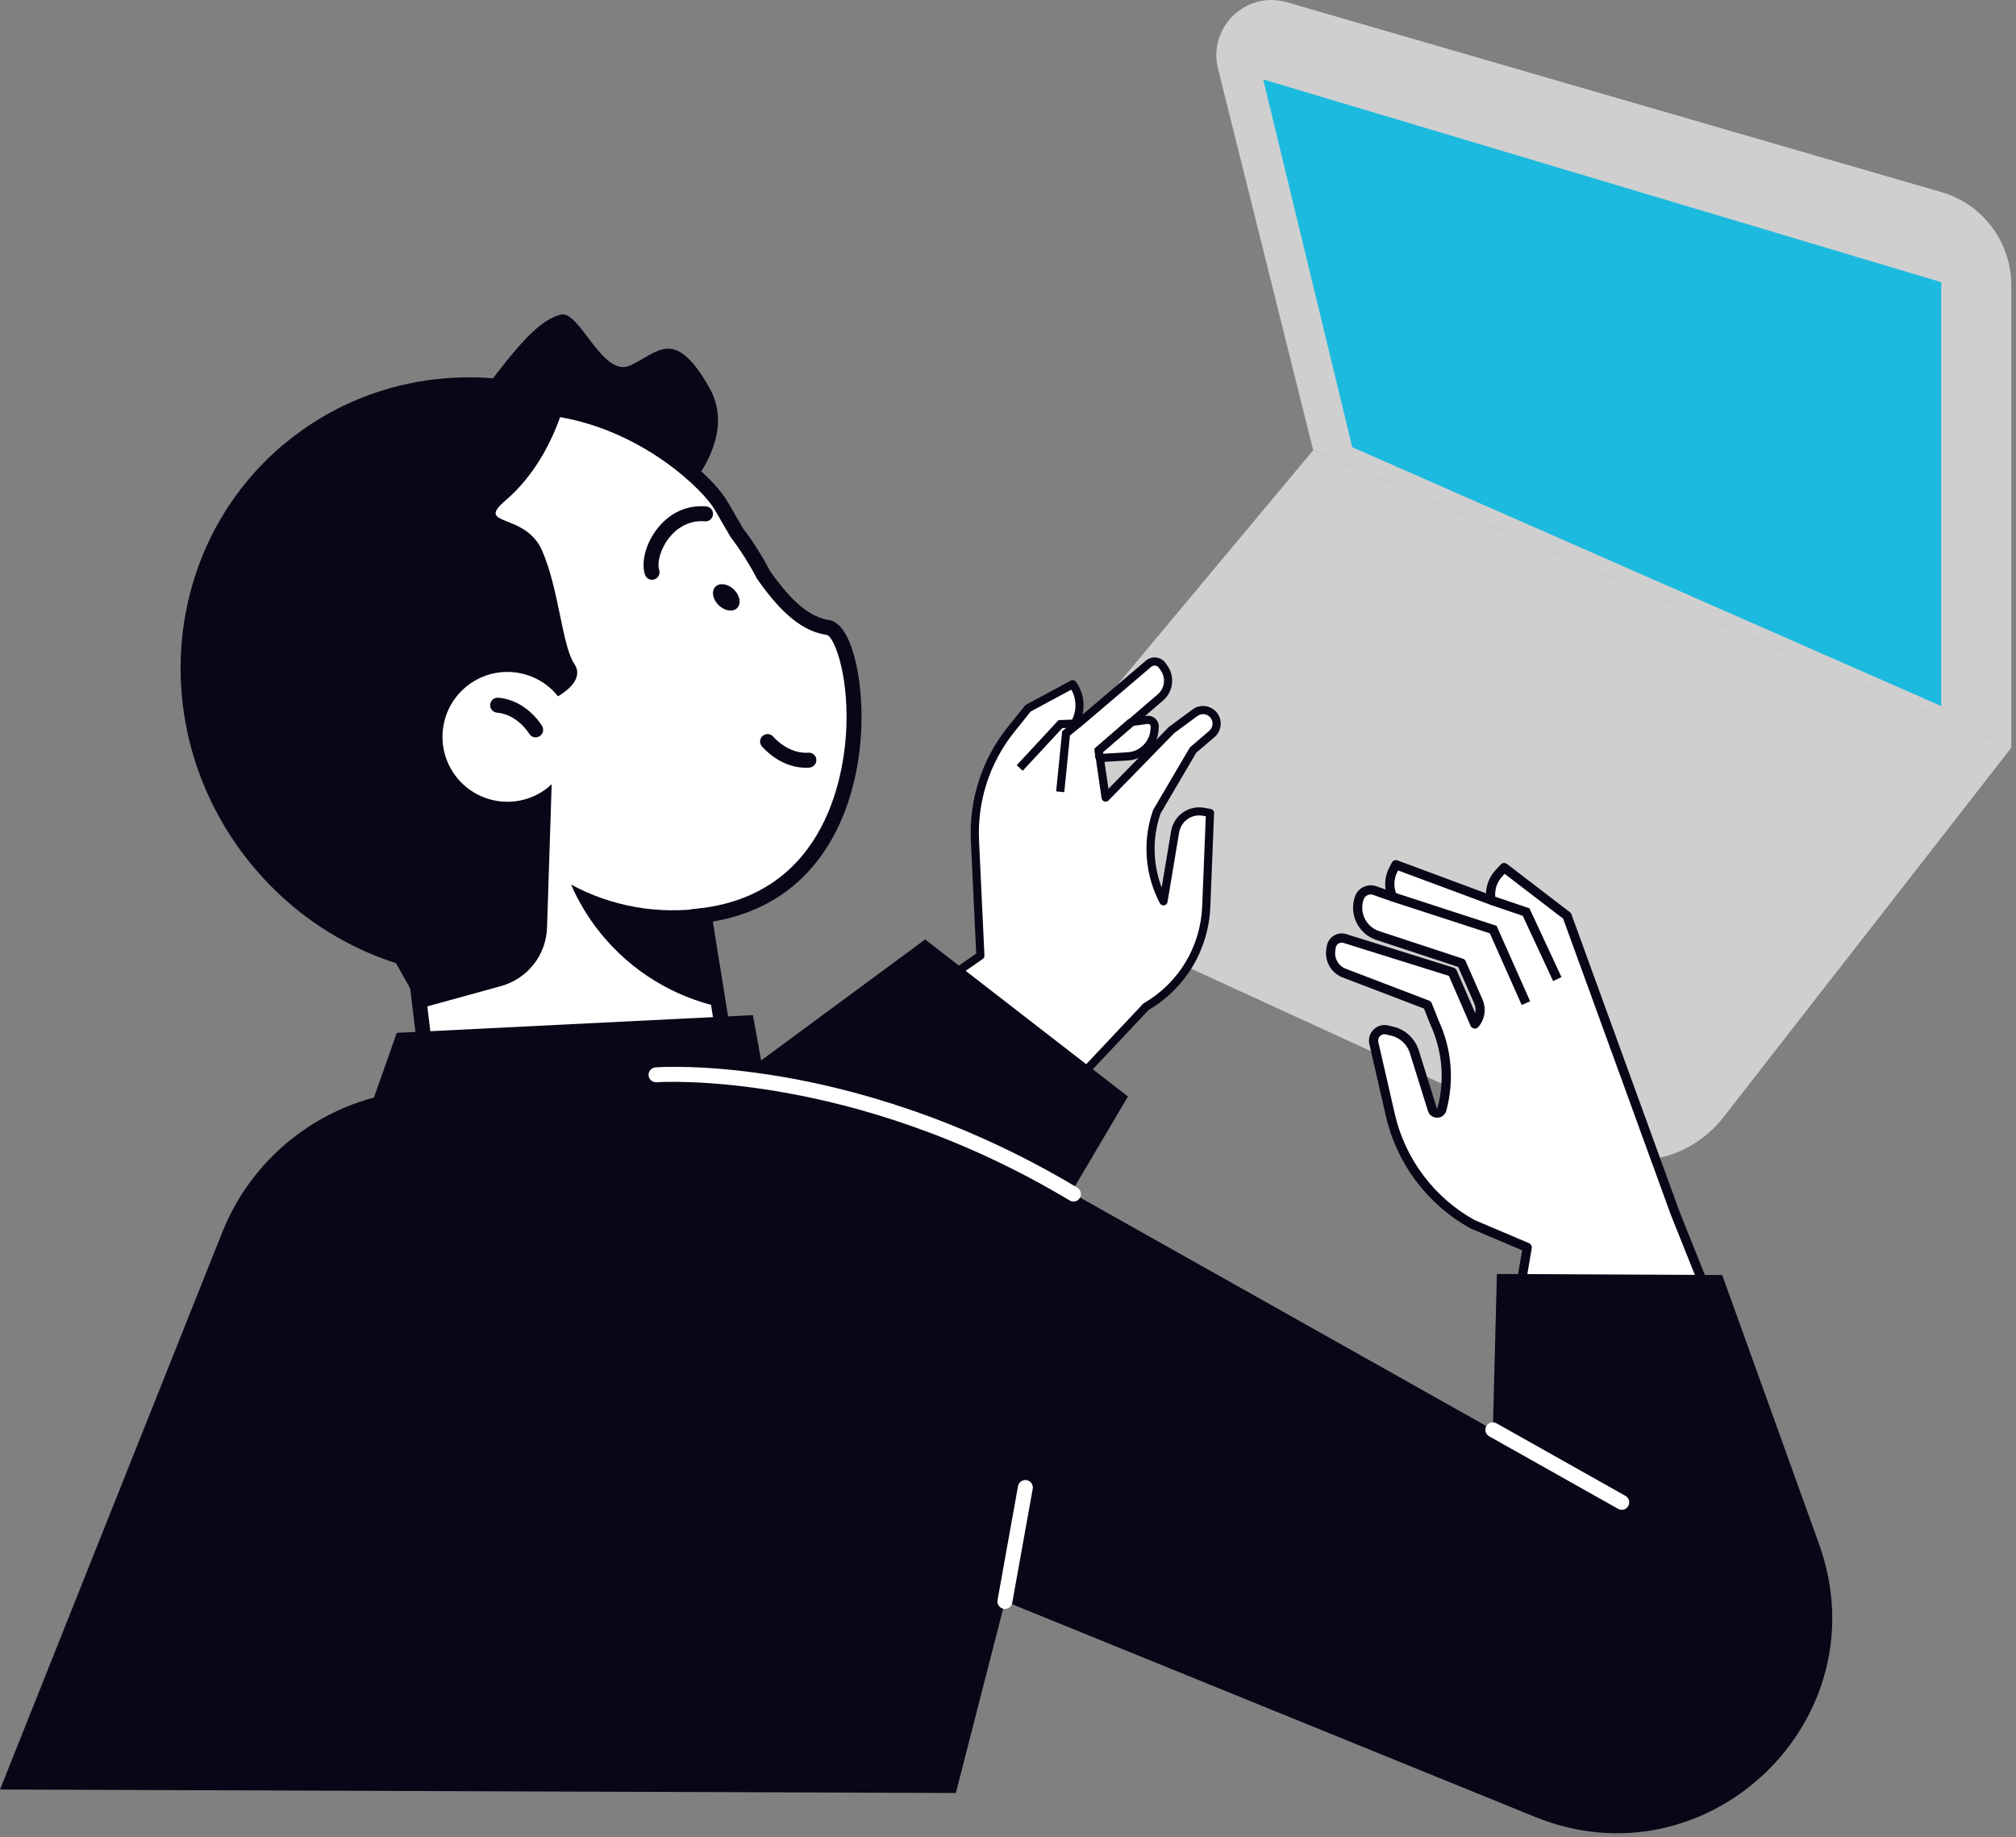 <svg width="372" height="339" viewBox="0 0 372 339" fill="none" xmlns="http://www.w3.org/2000/svg">
<rect x="0" y="0" width="372" height="339" fill="#808080" stroke="none"/>
<path d="M292.908 212.292L203.169 171.113C190.66 165.382 187.042 149.289 195.864 138.719L242.327 83.064L371.139 137.966L318.025 206.143C312.083 213.771 301.703 216.309 292.922 212.278L292.908 212.292Z" fill="#CFCFCF"/>
<path d="M237.473 0.415L358.256 35.458C365.882 37.675 371.128 44.662 371.128 52.624V137.982L242.315 83.08L224.754 12.686C222.848 5.058 229.917 -1.775 237.459 0.415H237.473Z" fill="#CFCFCF"/>
<path d="M249.526 82.523L233.092 14.653L358.203 52.068V130.285L249.526 82.523Z" fill="#1DBADF"/>
<path d="M277.501 255.438L281.819 230.19L271.722 225.907C264.032 221.658 258.514 214.328 256.559 205.764L253.535 192.58C253.11 191.091 254.443 189.694 255.956 190.052L256.93 190.285C258.857 190.741 260.407 192.185 260.993 194.08L264.325 204.763C264.6 205.633 265.833 205.613 266.069 204.729C267.52 199.363 267.023 193.654 264.663 188.61L263.405 185.436L247.819 179.477C246.219 178.754 245.29 177.048 245.558 175.31L245.645 174.75C245.827 173.571 247.013 172.828 248.157 173.179L267.986 179.378L272.143 188.949C273.149 187.799 273.396 186.175 272.783 184.783L269.688 177.724L254.225 172.632C251.345 171.688 249.811 168.548 250.825 165.688C251.236 164.534 252.499 163.934 253.656 164.335L256.965 165.494C256.234 163.912 256.28 162.08 257.078 160.527L257.572 159.57L275.101 166.082L275.055 165.481C274.931 163.908 275.466 162.356 276.533 161.197L277.541 160.093L289.158 168.993L309.135 223.947L314.363 237.014L277.513 255.423L277.501 255.438Z" fill="white"/>
<path d="M277.866 256.208C277.712 256.281 277.536 256.306 277.361 256.275C276.898 256.19 276.588 255.75 276.665 255.29L280.871 230.707L271.397 226.689C271.397 226.689 271.348 226.665 271.314 226.653C263.42 222.292 257.743 214.743 255.73 205.953L252.705 192.769C252.436 191.81 252.695 190.775 253.4 190.03C254.113 189.281 255.139 188.98 256.144 189.217L257.119 189.45C259.33 189.972 261.122 191.651 261.8 193.824L265.132 204.506L266.065 204.73L265.242 204.502C266.636 199.333 266.157 193.823 263.895 188.968L262.762 186.103L247.531 180.28C245.539 179.382 244.409 177.289 244.73 175.177L244.816 174.618C244.936 173.808 245.412 173.095 246.102 172.659C246.795 172.23 247.637 172.119 248.421 172.366L268.251 178.565C268.485 178.644 268.679 178.817 268.784 179.042L272.22 186.95C272.342 186.346 272.278 185.706 272.014 185.122L269.067 178.419L253.967 173.44C252.356 172.911 251.053 171.776 250.309 170.247C249.566 168.718 249.468 167 250.035 165.396C250.601 163.811 252.354 162.972 253.95 163.526L255.682 164.131C255.465 162.78 255.687 161.384 256.333 160.13L256.826 159.173C257.023 158.788 257.477 158.614 257.878 158.766L274.201 164.832C274.256 163.279 274.858 161.771 275.91 160.619L276.918 159.515C277.216 159.187 277.713 159.143 278.065 159.413L289.682 168.313C289.813 168.412 289.912 168.544 289.966 168.699L309.943 223.652L315.16 236.696C315.336 237.133 315.118 237.631 314.682 237.806C314.247 237.982 313.752 237.77 313.573 237.326L308.341 224.251L288.435 169.509L277.637 161.235L277.159 161.76C276.256 162.748 275.803 164.073 275.907 165.401L275.953 166.002C275.976 166.293 275.855 166.577 275.618 166.754C275.388 166.927 275.082 166.976 274.806 166.869L257.983 160.621L257.835 160.907C257.153 162.226 257.122 163.769 257.736 165.122C257.881 165.432 257.819 165.8 257.591 166.058C257.359 166.308 256.998 166.401 256.681 166.285L253.372 165.127C252.661 164.875 251.877 165.251 251.627 165.962C251.212 167.127 251.287 168.375 251.828 169.489C252.376 170.601 253.316 171.424 254.485 171.811L269.948 176.903C270.179 176.974 270.365 177.151 270.459 177.372L273.554 184.43C274.301 186.127 273.991 188.121 272.777 189.509C272.589 189.729 272.289 189.832 272.004 189.786C271.719 189.74 271.472 189.554 271.353 189.279L267.354 180.069L247.899 173.987C247.589 173.887 247.271 173.932 246.985 174.103C246.709 174.279 246.527 174.553 246.477 174.869L246.39 175.428C246.185 176.779 246.91 178.128 248.162 178.692L263.703 184.635C263.93 184.717 264.108 184.898 264.194 185.122L265.449 188.288C267.867 193.456 268.385 199.391 266.879 204.943C266.673 205.709 266.004 206.23 265.21 206.243C264.416 206.256 263.731 205.756 263.49 205.001L260.159 194.318C259.657 192.723 258.338 191.492 256.715 191.101L255.74 190.868C255.327 190.769 254.912 190.888 254.626 191.201C254.328 191.51 254.23 191.924 254.345 192.332L257.38 205.558C259.28 213.864 264.647 220.991 272.085 225.123L282.136 229.389C282.502 229.548 282.71 229.932 282.647 230.32L278.329 255.568C278.283 255.853 278.09 256.085 277.851 256.197L277.866 256.208Z" fill="#080717"/>
<path d="M282.347 184.755L280.789 185.447L274.912 172.22L256.7 166.301L257.218 164.673L276.156 170.837L282.347 184.755Z" fill="#080717"/>
<path d="M288.129 180.299L286.585 181.021L280.983 168.987L274.822 166.899L275.362 165.279L282.22 167.607L288.129 180.299Z" fill="#080717"/>
<path d="M208.76 133.22L211.668 132.834C212.458 132.73 213.143 133.375 213.082 134.172L213.041 134.709C212.846 137.33 210.751 139.401 208.134 139.561C205.645 139.721 203.028 139.882 202.874 139.863L201.768 136.703L208.76 133.22Z" fill="white"/>
<path d="M208.524 140.282C208.412 140.295 208.292 140.31 208.179 140.316C203.059 140.639 202.913 140.626 202.806 140.617C202.515 140.591 202.263 140.394 202.161 140.118L201.055 136.958C200.928 136.601 201.091 136.202 201.427 136.032L208.419 132.549C208.49 132.51 208.57 132.485 208.653 132.475L211.561 132.089C212.151 132.024 212.756 132.201 213.201 132.617C213.639 133.035 213.87 133.621 213.822 134.227L213.782 134.764C213.563 137.623 211.331 139.938 208.516 140.283L208.524 140.282ZM203.4 139.093C203.987 139.06 205.281 138.985 208.086 138.809C210.319 138.665 212.124 136.88 212.29 134.65L212.331 134.113C212.344 133.907 212.244 133.775 212.176 133.715C212.108 133.655 211.937 133.554 211.766 133.583L208.985 133.953L202.7 137.083L203.4 139.093Z" fill="#080717"/>
<path d="M137.868 206.123L180.909 176.333L179.913 155.109C179.565 147.679 181.93 140.381 186.579 134.588L189.709 130.69L197.949 126.257C199.462 128.343 199.627 131.117 198.38 133.373L198.287 133.544L199.022 133.477L211.944 122.473C212.733 121.799 213.92 121.965 214.502 122.821L214.853 123.332C216.008 125.036 215.699 127.337 214.142 128.674L202.754 138.472L204.023 147.171L216.184 134.711L220.528 131.507C221.633 130.696 223.183 130.917 224.007 132.016C224.803 133.073 224.637 134.566 223.636 135.425L220.166 138.401L213.486 149.765L213.381 150.082C211.589 155.442 212.064 161.314 214.707 166.314L216.856 153.469C217.063 152.251 217.75 151.173 218.771 150.478C219.744 149.82 220.933 149.568 222.088 149.777L223.289 149.994L222.597 167.263C222.291 174.924 218.098 181.899 211.477 185.754L172.381 227.296L137.883 206.121L137.868 206.123Z" fill="white"/>
<path d="M172.454 228.045C172.237 228.071 172.017 228.007 171.846 227.846C171.546 227.563 171.533 227.079 171.814 226.779L210.91 185.237C210.957 185.186 211.019 185.14 211.083 185.102C217.513 181.362 221.531 174.682 221.832 167.234L222.498 150.621L221.94 150.522C220.972 150.345 219.99 150.556 219.178 151.111C218.332 151.685 217.753 152.591 217.581 153.599L215.431 166.445C215.379 166.762 215.13 167.013 214.809 167.06C214.498 167.113 214.175 166.955 214.027 166.67C211.305 161.512 210.797 155.378 212.651 149.843L212.756 149.527C212.773 149.479 212.797 149.431 212.822 149.382L219.502 138.018C219.546 137.944 219.599 137.884 219.661 137.831L223.131 134.855C223.83 134.253 223.945 133.207 223.393 132.469C222.814 131.705 221.727 131.549 220.962 132.114L216.667 135.281L204.554 147.698C204.352 147.904 204.057 147.978 203.782 147.891C203.513 147.802 203.31 147.569 203.268 147.285L202 138.586C201.968 138.332 202.058 138.07 202.25 137.91L213.638 128.111C214.907 127.022 215.155 125.154 214.22 123.765L213.87 123.254C213.712 123.015 213.467 122.87 213.189 122.828C212.911 122.786 212.634 122.873 212.421 123.051L199.498 134.055C199.381 134.153 199.238 134.224 199.08 134.228L198.345 134.295C198.068 134.321 197.802 134.187 197.645 133.955C197.495 133.723 197.481 133.421 197.618 133.176L197.71 133.006C198.711 131.213 198.685 129.014 197.681 127.253L190.188 131.29L187.158 135.071C182.621 140.728 180.315 147.837 180.656 155.085L181.653 176.309C181.662 176.566 181.541 176.816 181.331 176.963L138.291 206.754C137.949 206.993 137.483 206.906 137.244 206.563C137.005 206.22 137.092 205.754 137.434 205.515L180.132 175.955L179.149 155.148C178.793 147.529 181.214 140.065 185.981 134.121L189.111 130.222C189.177 130.146 189.252 130.076 189.337 130.028L197.577 125.595C197.911 125.418 198.316 125.505 198.544 125.819C199.82 127.576 200.235 129.796 199.752 131.86L211.446 121.902C211.981 121.442 212.692 121.241 213.392 121.33C214.093 121.427 214.717 121.814 215.115 122.403L215.465 122.914C216.833 124.934 216.47 127.659 214.619 129.252L203.546 138.777L204.534 145.558L215.631 134.186C215.631 134.186 215.693 134.132 215.72 134.106L220.064 130.902C221.496 129.846 223.525 130.145 224.593 131.563C225.624 132.933 225.416 134.887 224.113 136.003L220.731 138.9L214.159 150.092L214.075 150.337C212.609 154.708 212.731 159.485 214.354 163.767L216.097 153.363C216.334 151.952 217.148 150.676 218.338 149.877C219.479 149.107 220.852 148.81 222.208 149.054L223.409 149.272C223.781 149.34 224.041 149.666 224.027 150.047L223.335 167.316C223.016 175.244 218.756 182.357 211.935 186.373L172.913 227.837C172.785 227.966 172.628 228.046 172.457 228.067L172.454 228.045Z" fill="#080717"/>
<path d="M188.713 142.228L187.61 141.201L195.329 132.876L198.241 132.771L198.296 134.275L196.01 134.357L188.713 142.228Z" fill="#080717"/>
<path d="M196.386 146.174L194.882 146.024L195.995 134.923L198.533 132.873L199.48 134.048L197.432 135.704L196.386 146.174Z" fill="#080717"/>
<path d="M203.625 139.796L202.128 139.941L201.953 138.14L208.268 132.652L209.256 133.791L203.523 138.775L203.625 139.796Z" fill="#080717"/>
<path d="M125.636 206.606L170.709 173.35L208.129 202.332L184.317 242.675L125.636 206.606Z" fill="#080617"/>
<path d="M84.258 242.028L136.445 209.24L127.276 152.365L74.483 160.872L84.258 242.028Z" fill="white"/>
<path d="M84.258 243.407C84.52 243.407 84.768 243.338 84.989 243.2L137.176 210.412C137.645 210.123 137.893 209.571 137.81 209.019L128.642 152.144C128.586 151.786 128.379 151.455 128.09 151.248C127.787 151.028 127.428 150.945 127.07 151L74.262 159.507C73.531 159.631 73.021 160.293 73.118 161.038L82.893 242.193C82.948 242.662 83.238 243.062 83.665 243.269C83.858 243.365 84.051 243.407 84.258 243.407ZM134.942 208.565L85.361 239.711L75.999 162.03L126.132 153.951L134.929 208.565H134.942Z" fill="#080617"/>
<path d="M81.982 86.817C81.982 86.817 111.033 103.045 117.1 99.226C123.18 95.407 137.272 82.708 130.846 71.457C124.421 60.193 121.402 65.101 116.273 67.445C111.157 69.789 106.897 57.063 103.436 58.055C99.962 59.048 96.956 62.109 91.73 68.81C86.505 75.511 81.968 86.831 81.968 86.831L81.982 86.817Z" fill="#080617"/>
<path d="M91.22 179.183C78.425 177.569 66.071 171.103 57.137 160.141C39.102 137.984 42.273 106.355 63.314 88.389C97.852 58.924 128.862 86.059 133.067 93.367C134.06 95.076 135.011 96.731 135.948 98.33C137.837 100.826 139.478 103.418 140.871 106.107C144.635 111.484 148.371 115.151 152.715 115.8C159.374 116.792 164.958 165.988 127.965 169.131L91.193 179.183H91.22Z" fill="white"/>
<path d="M91.221 180.561C91.91 180.561 92.503 180.051 92.586 179.348C92.682 178.589 92.145 177.9 91.386 177.804C78.398 176.163 66.609 169.572 58.199 159.259C40.757 137.846 43.404 107.182 64.21 89.423C76.647 78.806 89.773 74.615 103.244 76.945C118.976 79.661 129.896 90.581 131.881 94.042C132.874 95.765 133.825 97.42 134.777 99.019C134.804 99.061 134.832 99.116 134.86 99.157C136.68 101.556 138.293 104.107 139.658 106.741C139.685 106.796 139.713 106.851 139.754 106.892C144.276 113.345 148.22 116.516 152.535 117.15C153.804 117.343 156.493 123.851 156.189 133.861C155.955 141.266 153.239 165.587 127.883 167.738C127.125 167.807 126.559 168.469 126.628 169.227C126.697 169.986 127.359 170.551 128.117 170.482C138.624 169.586 146.703 165.077 152.108 157.08C156.244 150.972 158.671 142.741 158.947 133.93C159.237 124.803 157.058 115.013 152.949 114.407C149.461 113.883 146.111 111.098 142.084 105.362C140.678 102.646 139.01 100.012 137.134 97.53C136.211 95.958 135.273 94.331 134.294 92.649C131.357 87.548 119.389 76.903 103.74 74.201C89.428 71.733 75.544 76.131 62.445 87.3C40.495 106.024 37.696 138.384 56.089 160.968C64.941 171.833 77.364 178.782 91.069 180.506C91.124 180.506 91.179 180.506 91.248 180.506L91.221 180.561Z" fill="#080617"/>
<path d="M52.946 81.509C67.285 69.831 85.954 66.949 102.775 72.037C98.212 74.064 93.854 76.656 89.842 79.923C62.611 102.094 60.777 144.906 85.733 175.543C87.126 177.239 88.56 178.866 90.049 180.41C73.807 180.382 57.51 173.171 46.245 159.328C26.68 135.296 29.672 100.454 52.946 81.495V81.509Z" fill="#080617"/>
<path d="M100.018 101.57C96.888 94.469 87.567 97.24 93.248 92.373C104.002 83.163 105.574 67.968 105.574 67.968C74.455 65.445 51.925 115.399 51.925 115.399L70.484 173.143L77.722 186.007L92.448 181.953C97.343 180.602 100.776 176.231 100.941 171.171L101.796 144.698C101.603 144.891 101.396 145.07 101.189 145.25C96.06 149.427 88.518 148.655 84.341 143.526C80.163 138.397 80.935 130.855 86.064 126.677C91.193 122.5 98.735 123.272 102.899 128.401C102.927 128.428 102.941 128.456 102.968 128.484C104.457 127.601 107.808 125.23 105.988 122.527C103.685 119.094 103.148 108.67 100.018 101.57Z" fill="#080617"/>
<path d="M148.689 141.665C148.909 141.665 149.13 141.665 149.364 141.638C150.123 141.583 150.688 140.921 150.633 140.162C150.578 139.404 149.93 138.811 149.158 138.894C145.394 139.142 142.719 135.985 142.705 135.957C142.222 135.378 141.354 135.281 140.761 135.764C140.168 136.247 140.085 137.115 140.568 137.694C140.706 137.86 143.863 141.665 148.689 141.665Z" fill="#080617"/>
<path d="M98.844 136.054C99.079 136.054 99.327 135.985 99.547 135.86C100.196 135.474 100.416 134.633 100.03 133.972C99.92 133.779 97.148 129.16 91.937 128.746C91.178 128.691 90.516 129.256 90.447 130.014C90.392 130.773 90.958 131.435 91.716 131.503C95.466 131.807 97.631 135.35 97.658 135.392C97.92 135.819 98.376 136.067 98.844 136.067V136.054Z" fill="#080617"/>
<path d="M120.328 106.975C120.465 106.975 120.617 106.947 120.755 106.906C121.472 106.672 121.872 105.886 121.637 105.169C121.224 103.9 121.803 101.322 123.499 99.199C124.491 97.944 126.656 95.917 130.075 96.193C130.848 96.262 131.509 95.697 131.565 94.938C131.634 94.18 131.068 93.504 130.31 93.449C126.822 93.146 123.637 94.58 121.334 97.489C119.197 100.178 118.245 103.693 119.017 106.037C119.211 106.617 119.749 106.989 120.328 106.989V106.975Z" fill="#080617"/>
<path d="M132.611 111.676C133.728 112.752 135.258 112.986 136.03 112.186C136.803 111.387 136.541 109.87 135.424 108.781C134.307 107.705 132.777 107.471 132.004 108.271C131.232 109.07 131.494 110.587 132.611 111.676Z" fill="#080617"/>
<path d="M129.702 167.573L132.639 185.773C124.38 183.898 116.658 179.361 110.895 172.288C108.593 169.462 106.759 166.401 105.366 163.216C112.825 167.269 121.388 168.759 129.715 167.573H129.702Z" fill="#080617"/>
<path d="M3.05176e-05 330.214L41.019 227.37C47.444 211.266 63.162 200.814 80.508 201.118L147.145 202.317C160.326 202.731 173.204 206.316 184.703 212.769L275.469 263.811L276.213 235.077L317.784 235.27L335.653 284.907C347.318 317.309 315.123 348.221 283.231 335.247L185.448 295.482L176.375 330.848L3.05176e-05 330.2V330.214Z" fill="#080617"/>
<path d="M185.434 296.874C186.096 296.874 186.675 296.406 186.785 295.744L190.563 274.717C190.701 273.973 190.204 273.256 189.446 273.118C188.688 272.98 187.985 273.476 187.847 274.235L184.069 295.261C183.931 296.006 184.427 296.723 185.186 296.861C185.269 296.874 185.351 296.888 185.434 296.888V296.874Z" fill="white"/>
<path d="M299.255 278.593C299.737 278.593 300.206 278.344 300.454 277.889C300.826 277.228 300.592 276.386 299.93 276.014L276.132 262.626C275.47 262.254 274.629 262.488 274.257 263.15C273.885 263.812 274.119 264.653 274.781 265.025L298.579 278.413C298.786 278.537 299.02 278.593 299.255 278.593Z" fill="white"/>
<path d="M144.43 217.58L138.928 187.315L73.215 190.583L64.653 214.836L144.43 217.58Z" fill="#080617"/>
<path d="M198.077 221.717C198.546 221.717 199.001 221.482 199.263 221.041C199.649 220.393 199.442 219.538 198.794 219.152C177.299 206.247 157.306 200.897 144.332 198.691C130.227 196.278 121.334 196.926 120.947 196.954C120.189 197.009 119.624 197.671 119.679 198.429C119.734 199.187 120.396 199.753 121.154 199.698C121.499 199.67 157.003 197.298 197.374 221.51C197.594 221.648 197.843 221.703 198.077 221.703V221.717Z" fill="white"/>
</svg>

